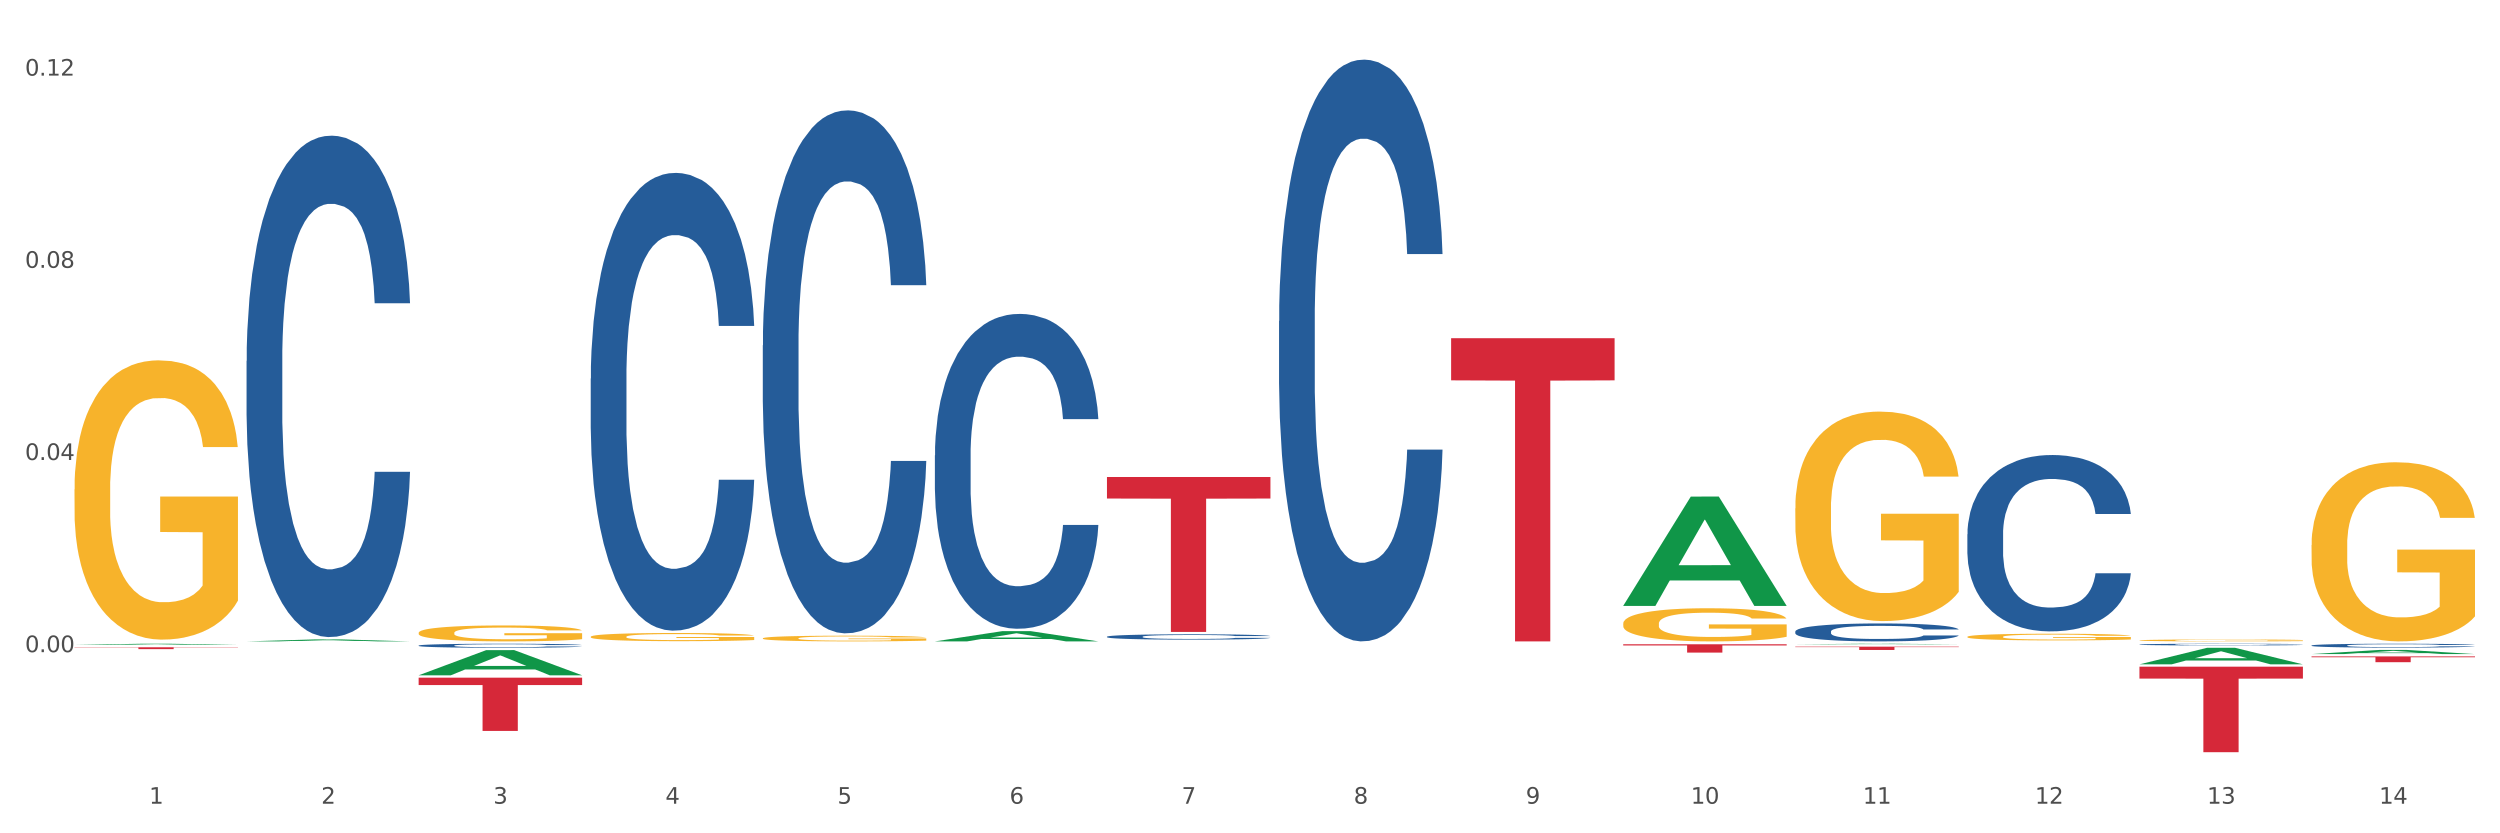 <?xml version="1.0" encoding="utf-8" standalone="no"?>
<!DOCTYPE svg PUBLIC "-//W3C//DTD SVG 1.1//EN"
  "http://www.w3.org/Graphics/SVG/1.1/DTD/svg11.dtd">
<svg xmlns:xlink="http://www.w3.org/1999/xlink" width="1080pt" height="360pt" viewBox="0 0 1080 360" xmlns="http://www.w3.org/2000/svg" version="1.1">
 <rect x="0" y="0" width="1080" height="360" fill="#333333" stroke="none"/>
 <defs>
  <style type="text/css">*{stroke-linejoin: round; stroke-linecap: butt}</style>
 </defs>
 <g id="figure_1">
  <g id="patch_1">
   <path d="M 0 360 
L 1080 360 
L 1080 0 
L 0 0 
z
" style="fill: #ffffff; stroke: #ffffff; stroke-linejoin: miter"/>
  </g>
  <g id="axes_1">
   <g id="matplotlib.axis_1">
    <g id="xtick_1">
     <g id="text_1">
      <!-- 1 -->
      <g style="fill: #4d4d4d" transform="translate(64.432 347.204) scale(0.096 -0.096)">
       <defs>
        <path id="DejaVuSans-31" d="M 794 531 
L 1825 531 
L 1825 4091 
L 703 3866 
L 703 4441 
L 1819 4666 
L 2450 4666 
L 2450 531 
L 3481 531 
L 3481 0 
L 794 0 
L 794 531 
z
" transform="scale(0.016)"/>
       </defs>
       <use xlink:href="#DejaVuSans-31"/>
      </g>
     </g>
    </g>
    <g id="xtick_2">
     <g id="text_2">
      <!-- 2 -->
      <g style="fill: #4d4d4d" transform="translate(138.771 347.204) scale(0.096 -0.096)">
       <defs>
        <path id="DejaVuSans-32" d="M 1228 531 
L 3431 531 
L 3431 0 
L 469 0 
L 469 531 
Q 828 903 1448 1529 
Q 2069 2156 2228 2338 
Q 2531 2678 2651 2914 
Q 2772 3150 2772 3378 
Q 2772 3750 2511 3984 
Q 2250 4219 1831 4219 
Q 1534 4219 1204 4116 
Q 875 4013 500 3803 
L 500 4441 
Q 881 4594 1212 4672 
Q 1544 4750 1819 4750 
Q 2544 4750 2975 4387 
Q 3406 4025 3406 3419 
Q 3406 3131 3298 2873 
Q 3191 2616 2906 2266 
Q 2828 2175 2409 1742 
Q 1991 1309 1228 531 
z
" transform="scale(0.016)"/>
       </defs>
       <use xlink:href="#DejaVuSans-32"/>
      </g>
     </g>
    </g>
    <g id="xtick_3">
     <g id="text_3">
      <!-- 3 -->
      <g style="fill: #4d4d4d" transform="translate(213.109 347.204) scale(0.096 -0.096)">
       <defs>
        <path id="DejaVuSans-33" d="M 2597 2516 
Q 3050 2419 3304 2112 
Q 3559 1806 3559 1356 
Q 3559 666 3084 287 
Q 2609 -91 1734 -91 
Q 1441 -91 1130 -33 
Q 819 25 488 141 
L 488 750 
Q 750 597 1062 519 
Q 1375 441 1716 441 
Q 2309 441 2620 675 
Q 2931 909 2931 1356 
Q 2931 1769 2642 2001 
Q 2353 2234 1838 2234 
L 1294 2234 
L 1294 2753 
L 1863 2753 
Q 2328 2753 2575 2939 
Q 2822 3125 2822 3475 
Q 2822 3834 2567 4026 
Q 2313 4219 1838 4219 
Q 1578 4219 1281 4162 
Q 984 4106 628 3988 
L 628 4550 
Q 988 4650 1302 4700 
Q 1616 4750 1894 4750 
Q 2613 4750 3031 4423 
Q 3450 4097 3450 3541 
Q 3450 3153 3228 2886 
Q 3006 2619 2597 2516 
z
" transform="scale(0.016)"/>
       </defs>
       <use xlink:href="#DejaVuSans-33"/>
      </g>
     </g>
    </g>
    <g id="xtick_4">
     <g id="text_4">
      <!-- 4 -->
      <g style="fill: #4d4d4d" transform="translate(287.448 347.204) scale(0.096 -0.096)">
       <defs>
        <path id="DejaVuSans-34" d="M 2419 4116 
L 825 1625 
L 2419 1625 
L 2419 4116 
z
M 2253 4666 
L 3047 4666 
L 3047 1625 
L 3713 1625 
L 3713 1100 
L 3047 1100 
L 3047 0 
L 2419 0 
L 2419 1100 
L 313 1100 
L 313 1709 
L 2253 4666 
z
" transform="scale(0.016)"/>
       </defs>
       <use xlink:href="#DejaVuSans-34"/>
      </g>
     </g>
    </g>
    <g id="xtick_5">
     <g id="text_5">
      <!-- 5 -->
      <g style="fill: #4d4d4d" transform="translate(361.787 347.204) scale(0.096 -0.096)">
       <defs>
        <path id="DejaVuSans-35" d="M 691 4666 
L 3169 4666 
L 3169 4134 
L 1269 4134 
L 1269 2991 
Q 1406 3038 1543 3061 
Q 1681 3084 1819 3084 
Q 2600 3084 3056 2656 
Q 3513 2228 3513 1497 
Q 3513 744 3044 326 
Q 2575 -91 1722 -91 
Q 1428 -91 1123 -41 
Q 819 9 494 109 
L 494 744 
Q 775 591 1075 516 
Q 1375 441 1709 441 
Q 2250 441 2565 725 
Q 2881 1009 2881 1497 
Q 2881 1984 2565 2268 
Q 2250 2553 1709 2553 
Q 1456 2553 1204 2497 
Q 953 2441 691 2322 
L 691 4666 
z
" transform="scale(0.016)"/>
       </defs>
       <use xlink:href="#DejaVuSans-35"/>
      </g>
     </g>
    </g>
    <g id="xtick_6">
     <g id="text_6">
      <!-- 6 -->
      <g style="fill: #4d4d4d" transform="translate(436.125 347.204) scale(0.096 -0.096)">
       <defs>
        <path id="DejaVuSans-36" d="M 2113 2584 
Q 1688 2584 1439 2293 
Q 1191 2003 1191 1497 
Q 1191 994 1439 701 
Q 1688 409 2113 409 
Q 2538 409 2786 701 
Q 3034 994 3034 1497 
Q 3034 2003 2786 2293 
Q 2538 2584 2113 2584 
z
M 3366 4563 
L 3366 3988 
Q 3128 4100 2886 4159 
Q 2644 4219 2406 4219 
Q 1781 4219 1451 3797 
Q 1122 3375 1075 2522 
Q 1259 2794 1537 2939 
Q 1816 3084 2150 3084 
Q 2853 3084 3261 2657 
Q 3669 2231 3669 1497 
Q 3669 778 3244 343 
Q 2819 -91 2113 -91 
Q 1303 -91 875 529 
Q 447 1150 447 2328 
Q 447 3434 972 4092 
Q 1497 4750 2381 4750 
Q 2619 4750 2861 4703 
Q 3103 4656 3366 4563 
z
" transform="scale(0.016)"/>
       </defs>
       <use xlink:href="#DejaVuSans-36"/>
      </g>
     </g>
    </g>
    <g id="xtick_7">
     <g id="text_7">
      <!-- 7 -->
      <g style="fill: #4d4d4d" transform="translate(510.464 347.204) scale(0.096 -0.096)">
       <defs>
        <path id="DejaVuSans-37" d="M 525 4666 
L 3525 4666 
L 3525 4397 
L 1831 0 
L 1172 0 
L 2766 4134 
L 525 4134 
L 525 4666 
z
" transform="scale(0.016)"/>
       </defs>
       <use xlink:href="#DejaVuSans-37"/>
      </g>
     </g>
    </g>
    <g id="xtick_8">
     <g id="text_8">
      <!-- 8 -->
      <g style="fill: #4d4d4d" transform="translate(584.803 347.204) scale(0.096 -0.096)">
       <defs>
        <path id="DejaVuSans-38" d="M 2034 2216 
Q 1584 2216 1326 1975 
Q 1069 1734 1069 1313 
Q 1069 891 1326 650 
Q 1584 409 2034 409 
Q 2484 409 2743 651 
Q 3003 894 3003 1313 
Q 3003 1734 2745 1975 
Q 2488 2216 2034 2216 
z
M 1403 2484 
Q 997 2584 770 2862 
Q 544 3141 544 3541 
Q 544 4100 942 4425 
Q 1341 4750 2034 4750 
Q 2731 4750 3128 4425 
Q 3525 4100 3525 3541 
Q 3525 3141 3298 2862 
Q 3072 2584 2669 2484 
Q 3125 2378 3379 2068 
Q 3634 1759 3634 1313 
Q 3634 634 3220 271 
Q 2806 -91 2034 -91 
Q 1263 -91 848 271 
Q 434 634 434 1313 
Q 434 1759 690 2068 
Q 947 2378 1403 2484 
z
M 1172 3481 
Q 1172 3119 1398 2916 
Q 1625 2713 2034 2713 
Q 2441 2713 2670 2916 
Q 2900 3119 2900 3481 
Q 2900 3844 2670 4047 
Q 2441 4250 2034 4250 
Q 1625 4250 1398 4047 
Q 1172 3844 1172 3481 
z
" transform="scale(0.016)"/>
       </defs>
       <use xlink:href="#DejaVuSans-38"/>
      </g>
     </g>
    </g>
    <g id="xtick_9">
     <g id="text_9">
      <!-- 9 -->
      <g style="fill: #4d4d4d" transform="translate(659.142 347.204) scale(0.096 -0.096)">
       <defs>
        <path id="DejaVuSans-39" d="M 703 97 
L 703 672 
Q 941 559 1184 500 
Q 1428 441 1663 441 
Q 2288 441 2617 861 
Q 2947 1281 2994 2138 
Q 2813 1869 2534 1725 
Q 2256 1581 1919 1581 
Q 1219 1581 811 2004 
Q 403 2428 403 3163 
Q 403 3881 828 4315 
Q 1253 4750 1959 4750 
Q 2769 4750 3195 4129 
Q 3622 3509 3622 2328 
Q 3622 1225 3098 567 
Q 2575 -91 1691 -91 
Q 1453 -91 1209 -44 
Q 966 3 703 97 
z
M 1959 2075 
Q 2384 2075 2632 2365 
Q 2881 2656 2881 3163 
Q 2881 3666 2632 3958 
Q 2384 4250 1959 4250 
Q 1534 4250 1286 3958 
Q 1038 3666 1038 3163 
Q 1038 2656 1286 2365 
Q 1534 2075 1959 2075 
z
" transform="scale(0.016)"/>
       </defs>
       <use xlink:href="#DejaVuSans-39"/>
      </g>
     </g>
    </g>
    <g id="xtick_10">
     <g id="text_10">
      <!-- 10 -->
      <g style="fill: #4d4d4d" transform="translate(730.426 347.204) scale(0.096 -0.096)">
       <defs>
        <path id="DejaVuSans-30" d="M 2034 4250 
Q 1547 4250 1301 3770 
Q 1056 3291 1056 2328 
Q 1056 1369 1301 889 
Q 1547 409 2034 409 
Q 2525 409 2770 889 
Q 3016 1369 3016 2328 
Q 3016 3291 2770 3770 
Q 2525 4250 2034 4250 
z
M 2034 4750 
Q 2819 4750 3233 4129 
Q 3647 3509 3647 2328 
Q 3647 1150 3233 529 
Q 2819 -91 2034 -91 
Q 1250 -91 836 529 
Q 422 1150 422 2328 
Q 422 3509 836 4129 
Q 1250 4750 2034 4750 
z
" transform="scale(0.016)"/>
       </defs>
       <use xlink:href="#DejaVuSans-31"/>
       <use xlink:href="#DejaVuSans-30" transform="translate(63.623 0)"/>
      </g>
     </g>
    </g>
    <g id="xtick_11">
     <g id="text_11">
      <!-- 11 -->
      <g style="fill: #4d4d4d" transform="translate(804.765 347.204) scale(0.096 -0.096)">
       <use xlink:href="#DejaVuSans-31"/>
       <use xlink:href="#DejaVuSans-31" transform="translate(63.623 0)"/>
      </g>
     </g>
    </g>
    <g id="xtick_12">
     <g id="text_12">
      <!-- 12 -->
      <g style="fill: #4d4d4d" transform="translate(879.104 347.204) scale(0.096 -0.096)">
       <use xlink:href="#DejaVuSans-31"/>
       <use xlink:href="#DejaVuSans-32" transform="translate(63.623 0)"/>
      </g>
     </g>
    </g>
    <g id="xtick_13">
     <g id="text_13">
      <!-- 13 -->
      <g style="fill: #4d4d4d" transform="translate(953.442 347.204) scale(0.096 -0.096)">
       <use xlink:href="#DejaVuSans-31"/>
       <use xlink:href="#DejaVuSans-33" transform="translate(63.623 0)"/>
      </g>
     </g>
    </g>
    <g id="xtick_14">
     <g id="text_14">
      <!-- 14 -->
      <g style="fill: #4d4d4d" transform="translate(1027.781 347.204) scale(0.096 -0.096)">
       <use xlink:href="#DejaVuSans-31"/>
       <use xlink:href="#DejaVuSans-34" transform="translate(63.623 0)"/>
      </g>
     </g>
    </g>
    <g id="xtick_15"/>
    <g id="xtick_16"/>
    <g id="xtick_17"/>
    <g id="xtick_18"/>
    <g id="xtick_19"/>
    <g id="xtick_20"/>
    <g id="xtick_21"/>
    <g id="xtick_22"/>
    <g id="xtick_23"/>
    <g id="xtick_24"/>
    <g id="xtick_25"/>
    <g id="xtick_26"/>
    <g id="xtick_27"/>
   </g>
   <g id="matplotlib.axis_2">
    <g id="ytick_1">
     <g id="text_15">
      <!-- 0.00 -->
      <g style="fill: #4d4d4d" transform="translate(10.8 281.739) scale(0.096 -0.096)">
       <defs>
        <path id="DejaVuSans-2e" d="M 684 794 
L 1344 794 
L 1344 0 
L 684 0 
L 684 794 
z
" transform="scale(0.016)"/>
       </defs>
       <use xlink:href="#DejaVuSans-30"/>
       <use xlink:href="#DejaVuSans-2e" transform="translate(63.623 0)"/>
       <use xlink:href="#DejaVuSans-30" transform="translate(95.41 0)"/>
       <use xlink:href="#DejaVuSans-30" transform="translate(159.033 0)"/>
      </g>
     </g>
    </g>
    <g id="ytick_2">
     <g id="text_16">
      <!-- 0.04 -->
      <g style="fill: #4d4d4d" transform="translate(10.8 198.716) scale(0.096 -0.096)">
       <use xlink:href="#DejaVuSans-30"/>
       <use xlink:href="#DejaVuSans-2e" transform="translate(63.623 0)"/>
       <use xlink:href="#DejaVuSans-30" transform="translate(95.41 0)"/>
       <use xlink:href="#DejaVuSans-34" transform="translate(159.033 0)"/>
      </g>
     </g>
    </g>
    <g id="ytick_3">
     <g id="text_17">
      <!-- 0.08 -->
      <g style="fill: #4d4d4d" transform="translate(10.8 115.694) scale(0.096 -0.096)">
       <use xlink:href="#DejaVuSans-30"/>
       <use xlink:href="#DejaVuSans-2e" transform="translate(63.623 0)"/>
       <use xlink:href="#DejaVuSans-30" transform="translate(95.41 0)"/>
       <use xlink:href="#DejaVuSans-38" transform="translate(159.033 0)"/>
      </g>
     </g>
    </g>
    <g id="ytick_4">
     <g id="text_18">
      <!-- 0.12 -->
      <g style="fill: #4d4d4d" transform="translate(10.8 32.672) scale(0.096 -0.096)">
       <use xlink:href="#DejaVuSans-30"/>
       <use xlink:href="#DejaVuSans-2e" transform="translate(63.623 0)"/>
       <use xlink:href="#DejaVuSans-31" transform="translate(95.41 0)"/>
       <use xlink:href="#DejaVuSans-32" transform="translate(159.033 0)"/>
      </g>
     </g>
    </g>
    <g id="ytick_5"/>
    <g id="ytick_6"/>
    <g id="ytick_7"/>
    <g id="ytick_8"/>
   </g>
   <g id="PolyCollection_1">
    <path d="M 32.175 278.612 
L 32.248 278.611 
L 61.37 278.092 
L 73.456 278.091 
L 102.797 278.613 
L 88.818 278.613 
L 82.484 278.491 
L 52.415 278.491 
L 52.197 278.493 
L 46.081 278.613 
L 32.175 278.613 
L 32.175 278.612 
L 56.201 278.419 
L 78.698 278.418 
L 67.559 278.202 
L 67.413 278.201 
L 67.267 278.203 
L 56.128 278.418 
L 56.201 278.419 
L 32.175 278.612 
z
" clip-path="url(#p0857bfca3f)" style="fill: #109648"/>
    <path d="M 775.562 279.355 
L 846.184 279.355 
L 846.184 279.554 
L 818.404 279.555 
L 818.404 280.786 
L 803.175 280.786 
L 803.175 279.555 
L 775.562 279.554 
L 775.562 279.356 
L 775.562 279.355 
z
" clip-path="url(#p0857bfca3f)" style="fill: #d62839"/>
    <path d="M 701.223 278.332 
L 771.845 278.332 
L 771.845 278.832 
L 744.065 278.835 
L 744.065 281.93 
L 728.836 281.93 
L 728.836 278.835 
L 701.223 278.832 
L 701.223 278.335 
L 701.223 278.332 
z
" clip-path="url(#p0857bfca3f)" style="fill: #d62839"/>
    <path d="M 626.885 146.109 
L 697.506 146.109 
L 697.506 164.31 
L 669.726 164.433 
L 669.726 277.082 
L 654.497 277.082 
L 654.497 164.433 
L 626.885 164.31 
L 626.885 146.232 
L 626.885 146.109 
z
" clip-path="url(#p0857bfca3f)" style="fill: #d62839"/>
    <path d="M 478.207 206.065 
L 548.829 206.065 
L 548.829 215.368 
L 521.049 215.43 
L 521.049 273.004 
L 505.82 273.004 
L 505.82 215.43 
L 478.207 215.368 
L 478.207 206.128 
L 478.207 206.065 
z
" clip-path="url(#p0857bfca3f)" style="fill: #d62839"/>
    <path d="M 180.852 292.74 
L 251.474 292.74 
L 251.474 295.938 
L 223.694 295.96 
L 223.694 315.751 
L 208.465 315.751 
L 208.465 295.96 
L 180.852 295.938 
L 180.852 292.762 
L 180.852 292.74 
z
" clip-path="url(#p0857bfca3f)" style="fill: #d62839"/>
    <path d="M 32.175 279.622 
L 102.797 279.622 
L 102.797 279.732 
L 75.017 279.733 
L 75.017 280.416 
L 59.788 280.416 
L 59.788 279.733 
L 32.175 279.732 
L 32.175 279.623 
L 32.175 279.622 
z
" clip-path="url(#p0857bfca3f)" style="fill: #d62839"/>
    <path d="M 106.514 155.936 
L 106.597 155.739 
L 106.597 150.2 
L 106.848 142.683 
L 107.766 128.836 
L 108.935 118.351 
L 110.938 106.087 
L 112.023 100.943 
L 113.442 95.207 
L 116.364 85.909 
L 119.703 77.997 
L 122.04 73.645 
L 123.794 70.875 
L 127.717 65.93 
L 129.971 63.754 
L 132.308 61.974 
L 134.312 60.787 
L 137.651 59.402 
L 140.322 58.809 
L 143.411 58.611 
L 145.998 58.809 
L 149.421 59.6 
L 154.43 61.974 
L 156.35 63.358 
L 158.937 65.732 
L 161.609 68.897 
L 163.779 72.062 
L 166.283 76.612 
L 168.871 82.547 
L 171.376 90.064 
L 173.129 96.987 
L 174.548 104.306 
L 175.8 113.208 
L 176.718 122.901 
L 177.135 131.012 
L 161.859 131.012 
L 161.442 123.692 
L 160.607 115.78 
L 159.772 110.439 
L 158.854 106.087 
L 157.435 101.141 
L 156.183 97.976 
L 154.096 94.218 
L 152.176 91.844 
L 150.59 90.459 
L 148.67 89.272 
L 144.579 88.085 
L 141.658 88.085 
L 139.821 88.481 
L 137.567 89.47 
L 135.647 90.855 
L 133.393 93.229 
L 131.64 95.8 
L 129.887 99.163 
L 128.886 101.537 
L 127.383 105.889 
L 126.381 109.45 
L 125.046 115.582 
L 124.294 119.934 
L 122.959 131.209 
L 122.374 139.518 
L 122.124 145.254 
L 121.957 151.584 
L 121.957 182.444 
L 122.458 196.291 
L 122.875 202.225 
L 123.543 208.951 
L 124.795 217.655 
L 126.632 226.161 
L 128.552 232.294 
L 130.138 236.052 
L 131.64 238.821 
L 133.143 240.997 
L 134.979 242.976 
L 136.482 244.163 
L 138.736 245.349 
L 141.407 245.943 
L 143.494 245.943 
L 147.751 244.954 
L 149.671 243.965 
L 151.508 242.58 
L 153.511 240.404 
L 155.097 238.03 
L 156.016 236.25 
L 157.518 232.491 
L 158.687 228.535 
L 159.689 223.985 
L 160.357 220.029 
L 161.108 214.094 
L 161.692 207.369 
L 161.859 203.808 
L 177.135 203.808 
L 176.802 210.929 
L 176.217 217.853 
L 175.049 227.15 
L 174.13 232.491 
L 172.711 239.019 
L 171.209 244.558 
L 169.122 250.69 
L 167.202 255.24 
L 165.198 259.197 
L 163.028 262.757 
L 159.104 267.703 
L 157.685 269.087 
L 154.68 271.461 
L 152.343 272.846 
L 148.92 274.231 
L 145.414 275.022 
L 141.741 275.22 
L 138.486 274.824 
L 134.896 273.637 
L 132.642 272.45 
L 130.138 270.67 
L 127.216 267.9 
L 124.461 264.538 
L 121.874 260.581 
L 119.453 256.031 
L 117.199 250.888 
L 114.277 242.382 
L 112.107 234.074 
L 110.521 226.359 
L 109.435 219.831 
L 108.35 211.523 
L 107.766 205.786 
L 106.848 191.939 
L 106.514 179.081 
L 106.514 155.936 
z
" clip-path="url(#p0857bfca3f)" style="fill: #255c99"/>
    <path d="M 180.852 278.874 
L 180.936 278.872 
L 180.936 278.828 
L 181.186 278.767 
L 182.105 278.656 
L 183.273 278.572 
L 185.277 278.473 
L 186.362 278.432 
L 187.781 278.386 
L 190.703 278.311 
L 194.042 278.247 
L 196.379 278.212 
L 198.132 278.19 
L 202.056 278.15 
L 204.31 278.133 
L 206.647 278.118 
L 208.65 278.109 
L 211.989 278.098 
L 214.661 278.093 
L 217.749 278.091 
L 220.337 278.093 
L 223.76 278.099 
L 228.768 278.118 
L 230.688 278.13 
L 233.276 278.149 
L 235.947 278.174 
L 238.118 278.199 
L 240.622 278.236 
L 243.21 278.284 
L 245.714 278.344 
L 247.467 278.4 
L 248.886 278.459 
L 250.139 278.53 
L 251.057 278.608 
L 251.474 278.673 
L 236.198 278.673 
L 235.78 278.615 
L 234.946 278.551 
L 234.111 278.508 
L 233.193 278.473 
L 231.774 278.433 
L 230.521 278.408 
L 228.434 278.378 
L 226.514 278.358 
L 224.928 278.347 
L 223.008 278.338 
L 218.918 278.328 
L 215.996 278.328 
L 214.16 278.331 
L 211.906 278.339 
L 209.986 278.351 
L 207.732 278.37 
L 205.979 278.39 
L 204.226 278.417 
L 203.224 278.436 
L 201.722 278.471 
L 200.72 278.5 
L 199.384 278.549 
L 198.633 278.584 
L 197.297 278.675 
L 196.713 278.742 
L 196.463 278.788 
L 196.296 278.839 
L 196.296 279.087 
L 196.797 279.198 
L 197.214 279.246 
L 197.882 279.3 
L 199.134 279.37 
L 200.97 279.438 
L 202.89 279.487 
L 204.476 279.518 
L 205.979 279.54 
L 207.482 279.557 
L 209.318 279.573 
L 210.821 279.583 
L 213.075 279.592 
L 215.746 279.597 
L 217.833 279.597 
L 222.09 279.589 
L 224.01 279.581 
L 225.847 279.57 
L 227.85 279.553 
L 229.436 279.534 
L 230.354 279.519 
L 231.857 279.489 
L 233.026 279.457 
L 234.027 279.421 
L 234.695 279.389 
L 235.447 279.341 
L 236.031 279.287 
L 236.198 279.259 
L 251.474 279.259 
L 251.14 279.316 
L 250.556 279.371 
L 249.387 279.446 
L 248.469 279.489 
L 247.05 279.542 
L 245.547 279.586 
L 243.46 279.635 
L 241.54 279.672 
L 239.537 279.704 
L 237.367 279.732 
L 233.443 279.772 
L 232.024 279.783 
L 229.019 279.802 
L 226.681 279.813 
L 223.259 279.825 
L 219.753 279.831 
L 216.08 279.833 
L 212.824 279.829 
L 209.235 279.82 
L 206.981 279.81 
L 204.476 279.796 
L 201.555 279.774 
L 198.8 279.747 
L 196.212 279.715 
L 193.791 279.678 
L 191.538 279.637 
L 188.616 279.569 
L 186.445 279.502 
L 184.859 279.44 
L 183.774 279.387 
L 182.689 279.321 
L 182.105 279.274 
L 181.186 279.163 
L 180.852 279.06 
L 180.852 278.874 
z
" clip-path="url(#p0857bfca3f)" style="fill: #255c99"/>
    <path d="M 255.191 163.544 
L 255.275 163.364 
L 255.275 158.307 
L 255.525 151.444 
L 256.443 138.802 
L 257.612 129.231 
L 259.615 118.034 
L 260.701 113.338 
L 262.12 108.101 
L 265.041 99.613 
L 268.381 92.389 
L 270.718 88.416 
L 272.471 85.887 
L 276.394 81.372 
L 278.648 79.386 
L 280.986 77.76 
L 282.989 76.677 
L 286.328 75.413 
L 288.999 74.871 
L 292.088 74.69 
L 294.676 74.871 
L 298.098 75.593 
L 303.107 77.76 
L 305.027 79.025 
L 307.615 81.192 
L 310.286 84.081 
L 312.457 86.971 
L 314.961 91.125 
L 317.549 96.543 
L 320.053 103.405 
L 321.806 109.726 
L 323.225 116.408 
L 324.477 124.535 
L 325.396 133.385 
L 325.813 140.789 
L 310.537 140.789 
L 310.119 134.107 
L 309.284 126.883 
L 308.45 122.007 
L 307.531 118.034 
L 306.112 113.519 
L 304.86 110.629 
L 302.773 107.198 
L 300.853 105.031 
L 299.267 103.766 
L 297.347 102.683 
L 293.257 101.599 
L 290.335 101.599 
L 288.499 101.961 
L 286.245 102.863 
L 284.325 104.128 
L 282.071 106.295 
L 280.318 108.643 
L 278.565 111.713 
L 277.563 113.88 
L 276.06 117.853 
L 275.059 121.104 
L 273.723 126.702 
L 272.972 130.676 
L 271.636 140.97 
L 271.052 148.555 
L 270.801 153.792 
L 270.634 159.571 
L 270.634 187.745 
L 271.135 200.386 
L 271.553 205.804 
L 272.22 211.945 
L 273.473 219.891 
L 275.309 227.657 
L 277.229 233.255 
L 278.815 236.687 
L 280.318 239.215 
L 281.82 241.201 
L 283.657 243.007 
L 285.159 244.091 
L 287.413 245.175 
L 290.085 245.716 
L 292.172 245.716 
L 296.429 244.813 
L 298.349 243.91 
L 300.185 242.646 
L 302.189 240.66 
L 303.775 238.493 
L 304.693 236.867 
L 306.196 233.436 
L 307.364 229.824 
L 308.366 225.67 
L 309.034 222.058 
L 309.785 216.64 
L 310.37 210.5 
L 310.537 207.249 
L 325.813 207.249 
L 325.479 213.751 
L 324.895 220.072 
L 323.726 228.56 
L 322.808 233.436 
L 321.389 239.395 
L 319.886 244.452 
L 317.799 250.051 
L 315.879 254.205 
L 313.876 257.816 
L 311.705 261.067 
L 307.782 265.582 
L 306.363 266.846 
L 303.358 269.014 
L 301.02 270.278 
L 297.598 271.542 
L 294.092 272.264 
L 290.419 272.445 
L 287.163 272.084 
L 283.573 271 
L 281.32 269.917 
L 278.815 268.291 
L 275.893 265.763 
L 273.139 262.693 
L 270.551 259.081 
L 268.13 254.927 
L 265.876 250.231 
L 262.955 242.466 
L 260.784 234.881 
L 259.198 227.837 
L 258.113 221.878 
L 257.028 214.292 
L 256.443 209.055 
L 255.525 196.413 
L 255.191 184.674 
L 255.191 163.544 
z
" clip-path="url(#p0857bfca3f)" style="fill: #255c99"/>
    <path d="M 329.53 149.194 
L 329.613 148.987 
L 329.613 143.21 
L 329.864 135.37 
L 330.782 120.927 
L 331.951 109.992 
L 333.954 97.2 
L 335.039 91.835 
L 336.458 85.852 
L 339.38 76.154 
L 342.719 67.901 
L 345.057 63.362 
L 346.81 60.474 
L 350.733 55.315 
L 352.987 53.046 
L 355.324 51.189 
L 357.328 49.951 
L 360.667 48.507 
L 363.338 47.888 
L 366.427 47.681 
L 369.015 47.888 
L 372.437 48.713 
L 377.446 51.189 
L 379.366 52.633 
L 381.954 55.109 
L 384.625 58.41 
L 386.795 61.712 
L 389.3 66.457 
L 391.887 72.647 
L 394.392 80.487 
L 396.145 87.709 
L 397.564 95.343 
L 398.816 104.627 
L 399.734 114.737 
L 400.152 123.197 
L 384.875 123.197 
L 384.458 115.563 
L 383.623 107.31 
L 382.788 101.739 
L 381.87 97.2 
L 380.451 92.041 
L 379.199 88.74 
L 377.112 84.82 
L 375.192 82.344 
L 373.606 80.9 
L 371.686 79.662 
L 367.595 78.424 
L 364.674 78.424 
L 362.837 78.837 
L 360.583 79.868 
L 358.663 81.312 
L 356.41 83.788 
L 354.656 86.471 
L 352.903 89.978 
L 351.902 92.454 
L 350.399 96.993 
L 349.397 100.707 
L 348.062 107.103 
L 347.31 111.642 
L 345.975 123.403 
L 345.391 132.069 
L 345.14 138.052 
L 344.973 144.655 
L 344.973 176.841 
L 345.474 191.284 
L 345.891 197.474 
L 346.559 204.489 
L 347.811 213.567 
L 349.648 222.439 
L 351.568 228.836 
L 353.154 232.756 
L 354.656 235.644 
L 356.159 237.914 
L 357.996 239.977 
L 359.498 241.215 
L 361.752 242.453 
L 364.423 243.072 
L 366.51 243.072 
L 370.768 242.04 
L 372.688 241.009 
L 374.524 239.565 
L 376.528 237.295 
L 378.114 234.819 
L 379.032 232.962 
L 380.534 229.042 
L 381.703 224.915 
L 382.705 220.17 
L 383.373 216.043 
L 384.124 209.854 
L 384.708 202.839 
L 384.875 199.125 
L 400.152 199.125 
L 399.818 206.552 
L 399.233 213.774 
L 398.065 223.471 
L 397.146 229.042 
L 395.727 235.851 
L 394.225 241.628 
L 392.138 248.024 
L 390.218 252.769 
L 388.214 256.896 
L 386.044 260.61 
L 382.121 265.768 
L 380.701 267.212 
L 377.696 269.688 
L 375.359 271.132 
L 371.936 272.577 
L 368.43 273.402 
L 364.757 273.608 
L 361.502 273.196 
L 357.912 271.958 
L 355.658 270.72 
L 353.154 268.863 
L 350.232 265.974 
L 347.477 262.467 
L 344.89 258.34 
L 342.469 253.595 
L 340.215 248.23 
L 337.293 239.358 
L 335.123 230.693 
L 333.537 222.646 
L 332.452 215.837 
L 331.366 207.171 
L 330.782 201.188 
L 329.864 186.745 
L 329.53 173.334 
L 329.53 149.194 
z
" clip-path="url(#p0857bfca3f)" style="fill: #255c99"/>
    <path d="M 403.869 196.723 
L 403.952 196.599 
L 403.952 193.121 
L 404.202 188.401 
L 405.121 179.705 
L 406.289 173.122 
L 408.293 165.42 
L 409.378 162.19 
L 410.797 158.588 
L 413.719 152.75 
L 417.058 147.781 
L 419.395 145.048 
L 421.148 143.309 
L 425.072 140.204 
L 427.326 138.837 
L 429.663 137.719 
L 431.666 136.974 
L 435.006 136.104 
L 437.677 135.732 
L 440.766 135.608 
L 443.353 135.732 
L 446.776 136.229 
L 451.785 137.719 
L 453.704 138.589 
L 456.292 140.079 
L 458.964 142.067 
L 461.134 144.054 
L 463.638 146.911 
L 466.226 150.638 
L 468.73 155.358 
L 470.483 159.706 
L 471.903 164.302 
L 473.155 169.892 
L 474.073 175.979 
L 474.49 181.072 
L 459.214 181.072 
L 458.797 176.476 
L 457.962 171.507 
L 457.127 168.153 
L 456.209 165.42 
L 454.79 162.315 
L 453.538 160.327 
L 451.451 157.967 
L 449.531 156.476 
L 447.945 155.607 
L 446.025 154.861 
L 441.934 154.116 
L 439.012 154.116 
L 437.176 154.365 
L 434.922 154.986 
L 433.002 155.855 
L 430.748 157.346 
L 428.995 158.961 
L 427.242 161.072 
L 426.24 162.563 
L 424.738 165.296 
L 423.736 167.532 
L 422.401 171.383 
L 421.649 174.115 
L 420.314 181.196 
L 419.729 186.413 
L 419.479 190.015 
L 419.312 193.99 
L 419.312 213.369 
L 419.813 222.064 
L 420.23 225.79 
L 420.898 230.014 
L 422.15 235.479 
L 423.987 240.821 
L 425.907 244.672 
L 427.493 247.032 
L 428.995 248.771 
L 430.498 250.137 
L 432.334 251.379 
L 433.837 252.125 
L 436.091 252.87 
L 438.762 253.243 
L 440.849 253.243 
L 445.106 252.622 
L 447.026 252.001 
L 448.863 251.131 
L 450.866 249.765 
L 452.452 248.274 
L 453.371 247.156 
L 454.873 244.796 
L 456.042 242.312 
L 457.044 239.454 
L 457.711 236.97 
L 458.463 233.244 
L 459.047 229.02 
L 459.214 226.784 
L 474.49 226.784 
L 474.156 231.256 
L 473.572 235.604 
L 472.403 241.442 
L 471.485 244.796 
L 470.066 248.895 
L 468.563 252.373 
L 466.477 256.224 
L 464.557 259.081 
L 462.553 261.565 
L 460.383 263.801 
L 456.459 266.907 
L 455.04 267.776 
L 452.035 269.267 
L 449.698 270.137 
L 446.275 271.006 
L 442.769 271.503 
L 439.096 271.627 
L 435.84 271.379 
L 432.251 270.633 
L 429.997 269.888 
L 427.493 268.77 
L 424.571 267.031 
L 421.816 264.919 
L 419.228 262.435 
L 416.808 259.578 
L 414.554 256.348 
L 411.632 251.007 
L 409.462 245.79 
L 407.875 240.945 
L 406.79 236.846 
L 405.705 231.629 
L 405.121 228.026 
L 404.202 219.331 
L 403.869 211.257 
L 403.869 196.723 
z
" clip-path="url(#p0857bfca3f)" style="fill: #255c99"/>
    <path d="M 478.207 275.051 
L 478.291 275.049 
L 478.291 274.99 
L 478.541 274.91 
L 479.459 274.762 
L 480.628 274.65 
L 482.632 274.52 
L 483.717 274.465 
L 485.136 274.404 
L 488.058 274.304 
L 491.397 274.22 
L 493.734 274.174 
L 495.487 274.144 
L 499.41 274.092 
L 501.664 274.068 
L 504.002 274.049 
L 506.005 274.037 
L 509.344 274.022 
L 512.016 274.016 
L 515.104 274.013 
L 517.692 274.016 
L 521.115 274.024 
L 526.123 274.049 
L 528.043 274.064 
L 530.631 274.089 
L 533.302 274.123 
L 535.473 274.157 
L 537.977 274.205 
L 540.565 274.269 
L 543.069 274.349 
L 544.822 274.423 
L 546.241 274.501 
L 547.493 274.595 
L 548.412 274.699 
L 548.829 274.785 
L 533.553 274.785 
L 533.135 274.707 
L 532.301 274.623 
L 531.466 274.566 
L 530.548 274.52 
L 529.128 274.467 
L 527.876 274.433 
L 525.789 274.393 
L 523.869 274.368 
L 522.283 274.353 
L 520.363 274.34 
L 516.273 274.328 
L 513.351 274.328 
L 511.515 274.332 
L 509.261 274.342 
L 507.341 274.357 
L 505.087 274.382 
L 503.334 274.41 
L 501.581 274.446 
L 500.579 274.471 
L 499.077 274.517 
L 498.075 274.555 
L 496.739 274.621 
L 495.988 274.667 
L 494.652 274.787 
L 494.068 274.876 
L 493.818 274.937 
L 493.651 275.005 
L 493.651 275.333 
L 494.151 275.481 
L 494.569 275.544 
L 495.237 275.616 
L 496.489 275.709 
L 498.325 275.799 
L 500.245 275.865 
L 501.831 275.905 
L 503.334 275.934 
L 504.837 275.958 
L 506.673 275.979 
L 508.176 275.991 
L 510.429 276.004 
L 513.101 276.01 
L 515.188 276.01 
L 519.445 276 
L 521.365 275.989 
L 523.202 275.974 
L 525.205 275.951 
L 526.791 275.926 
L 527.709 275.907 
L 529.212 275.867 
L 530.381 275.825 
L 531.382 275.776 
L 532.05 275.734 
L 532.801 275.671 
L 533.386 275.599 
L 533.553 275.561 
L 548.829 275.561 
L 548.495 275.637 
L 547.911 275.711 
L 546.742 275.81 
L 545.824 275.867 
L 544.405 275.937 
L 542.902 275.996 
L 540.815 276.061 
L 538.895 276.109 
L 536.892 276.152 
L 534.721 276.19 
L 530.798 276.242 
L 529.379 276.257 
L 526.374 276.282 
L 524.036 276.297 
L 520.614 276.312 
L 517.108 276.32 
L 513.435 276.322 
L 510.179 276.318 
L 506.59 276.306 
L 504.336 276.293 
L 501.831 276.274 
L 498.91 276.244 
L 496.155 276.209 
L 493.567 276.166 
L 491.146 276.118 
L 488.892 276.063 
L 485.971 275.972 
L 483.8 275.884 
L 482.214 275.802 
L 481.129 275.732 
L 480.044 275.643 
L 479.459 275.582 
L 478.541 275.435 
L 478.207 275.298 
L 478.207 275.051 
z
" clip-path="url(#p0857bfca3f)" style="fill: #255c99"/>
    <path d="M 552.546 138.682 
L 552.629 138.453 
L 552.629 132.026 
L 552.88 123.305 
L 553.798 107.238 
L 554.967 95.074 
L 556.97 80.844 
L 558.055 74.876 
L 559.475 68.22 
L 562.396 57.433 
L 565.735 48.252 
L 568.073 43.203 
L 569.826 39.99 
L 573.749 34.252 
L 576.003 31.727 
L 578.34 29.661 
L 580.344 28.284 
L 583.683 26.678 
L 586.354 25.989 
L 589.443 25.759 
L 592.031 25.989 
L 595.453 26.907 
L 600.462 29.661 
L 602.382 31.268 
L 604.97 34.022 
L 607.641 37.694 
L 609.811 41.367 
L 612.316 46.646 
L 614.903 53.531 
L 617.408 62.253 
L 619.161 70.286 
L 620.58 78.778 
L 621.832 89.107 
L 622.75 100.353 
L 623.168 109.763 
L 607.891 109.763 
L 607.474 101.271 
L 606.639 92.09 
L 605.804 85.893 
L 604.886 80.844 
L 603.467 75.106 
L 602.215 71.434 
L 600.128 67.073 
L 598.208 64.319 
L 596.622 62.712 
L 594.702 61.335 
L 590.612 59.958 
L 587.69 59.958 
L 585.853 60.417 
L 583.6 61.564 
L 581.68 63.171 
L 579.426 65.925 
L 577.673 68.909 
L 575.92 72.811 
L 574.918 75.565 
L 573.415 80.614 
L 572.414 84.746 
L 571.078 91.861 
L 570.327 96.91 
L 568.991 109.993 
L 568.407 119.632 
L 568.156 126.289 
L 567.989 133.633 
L 567.989 169.438 
L 568.49 185.504 
L 568.908 192.39 
L 569.575 200.193 
L 570.827 210.292 
L 572.664 220.161 
L 574.584 227.277 
L 576.17 231.637 
L 577.673 234.851 
L 579.175 237.375 
L 581.012 239.671 
L 582.514 241.048 
L 584.768 242.425 
L 587.439 243.113 
L 589.526 243.113 
L 593.784 241.966 
L 595.704 240.818 
L 597.54 239.212 
L 599.544 236.687 
L 601.13 233.933 
L 602.048 231.867 
L 603.551 227.506 
L 604.719 222.916 
L 605.721 217.637 
L 606.389 213.046 
L 607.14 206.161 
L 607.724 198.357 
L 607.891 194.226 
L 623.168 194.226 
L 622.834 202.489 
L 622.249 210.522 
L 621.081 221.309 
L 620.163 227.506 
L 618.743 235.08 
L 617.241 241.507 
L 615.154 248.622 
L 613.234 253.901 
L 611.23 258.491 
L 609.06 262.622 
L 605.137 268.36 
L 603.718 269.967 
L 600.712 272.721 
L 598.375 274.328 
L 594.952 275.934 
L 591.446 276.853 
L 587.773 277.082 
L 584.518 276.623 
L 580.928 275.246 
L 578.674 273.869 
L 576.17 271.803 
L 573.248 268.59 
L 570.494 264.688 
L 567.906 260.098 
L 565.485 254.819 
L 563.231 248.851 
L 560.309 238.982 
L 558.139 229.342 
L 556.553 220.391 
L 555.468 212.817 
L 554.382 203.177 
L 553.798 196.521 
L 552.88 180.455 
L 552.546 165.536 
L 552.546 138.682 
z
" clip-path="url(#p0857bfca3f)" style="fill: #255c99"/>
    <path d="M 775.562 272.81 
L 775.646 272.803 
L 775.646 272.604 
L 775.896 272.335 
L 776.814 271.839 
L 777.983 271.464 
L 779.986 271.025 
L 781.072 270.84 
L 782.491 270.635 
L 785.412 270.302 
L 788.752 270.019 
L 791.089 269.863 
L 792.842 269.764 
L 796.765 269.586 
L 799.019 269.508 
L 801.357 269.445 
L 803.36 269.402 
L 806.699 269.353 
L 809.37 269.331 
L 812.459 269.324 
L 815.047 269.331 
L 818.469 269.36 
L 823.478 269.445 
L 825.398 269.494 
L 827.986 269.579 
L 830.657 269.693 
L 832.828 269.806 
L 835.332 269.969 
L 837.92 270.182 
L 840.424 270.451 
L 842.177 270.699 
L 843.596 270.961 
L 844.848 271.28 
L 845.766 271.627 
L 846.184 271.917 
L 830.908 271.917 
L 830.49 271.655 
L 829.655 271.372 
L 828.821 271.18 
L 827.902 271.025 
L 826.483 270.847 
L 825.231 270.734 
L 823.144 270.6 
L 821.224 270.515 
L 819.638 270.465 
L 817.718 270.422 
L 813.628 270.38 
L 810.706 270.38 
L 808.87 270.394 
L 806.616 270.43 
L 804.696 270.479 
L 802.442 270.564 
L 800.689 270.656 
L 798.936 270.777 
L 797.934 270.862 
L 796.431 271.018 
L 795.43 271.145 
L 794.094 271.365 
L 793.343 271.521 
L 792.007 271.924 
L 791.423 272.222 
L 791.172 272.427 
L 791.005 272.654 
L 791.005 273.759 
L 791.506 274.255 
L 791.924 274.468 
L 792.591 274.709 
L 793.844 275.02 
L 795.68 275.325 
L 797.6 275.545 
L 799.186 275.679 
L 800.689 275.778 
L 802.191 275.856 
L 804.028 275.927 
L 805.53 275.97 
L 807.784 276.012 
L 810.456 276.033 
L 812.543 276.033 
L 816.8 275.998 
L 818.72 275.963 
L 820.556 275.913 
L 822.56 275.835 
L 824.146 275.75 
L 825.064 275.686 
L 826.567 275.552 
L 827.735 275.41 
L 828.737 275.247 
L 829.405 275.105 
L 830.156 274.893 
L 830.741 274.652 
L 830.908 274.524 
L 846.184 274.524 
L 845.85 274.779 
L 845.266 275.027 
L 844.097 275.36 
L 843.179 275.552 
L 841.76 275.786 
L 840.257 275.984 
L 838.17 276.204 
L 836.25 276.366 
L 834.247 276.508 
L 832.076 276.636 
L 828.153 276.813 
L 826.734 276.862 
L 823.728 276.947 
L 821.391 276.997 
L 817.969 277.047 
L 814.463 277.075 
L 810.79 277.082 
L 807.534 277.068 
L 803.944 277.025 
L 801.69 276.983 
L 799.186 276.919 
L 796.264 276.82 
L 793.51 276.699 
L 790.922 276.558 
L 788.501 276.395 
L 786.247 276.211 
L 783.325 275.906 
L 781.155 275.608 
L 779.569 275.332 
L 778.484 275.098 
L 777.399 274.801 
L 776.814 274.595 
L 775.896 274.099 
L 775.562 273.639 
L 775.562 272.81 
z
" clip-path="url(#p0857bfca3f)" style="fill: #255c99"/>
    <path d="M 849.901 230.801 
L 849.984 230.732 
L 849.984 228.783 
L 850.235 226.139 
L 851.153 221.268 
L 852.322 217.581 
L 854.325 213.266 
L 855.41 211.457 
L 856.829 209.439 
L 859.751 206.169 
L 863.09 203.386 
L 865.428 201.855 
L 867.181 200.881 
L 871.104 199.141 
L 873.358 198.376 
L 875.695 197.749 
L 877.699 197.332 
L 881.038 196.845 
L 883.709 196.636 
L 886.798 196.566 
L 889.386 196.636 
L 892.808 196.914 
L 897.817 197.749 
L 899.737 198.236 
L 902.325 199.071 
L 904.996 200.185 
L 907.166 201.298 
L 909.671 202.898 
L 912.258 204.986 
L 914.763 207.63 
L 916.516 210.066 
L 917.935 212.64 
L 919.187 215.771 
L 920.105 219.181 
L 920.523 222.034 
L 905.246 222.034 
L 904.829 219.459 
L 903.994 216.676 
L 903.159 214.797 
L 902.241 213.266 
L 900.822 211.527 
L 899.57 210.413 
L 897.483 209.091 
L 895.563 208.256 
L 893.977 207.769 
L 892.057 207.352 
L 887.966 206.934 
L 885.045 206.934 
L 883.208 207.073 
L 880.954 207.421 
L 879.034 207.908 
L 876.78 208.743 
L 875.027 209.648 
L 873.274 210.831 
L 872.273 211.666 
L 870.77 213.197 
L 869.768 214.449 
L 868.433 216.606 
L 867.681 218.137 
L 866.346 222.103 
L 865.761 225.026 
L 865.511 227.044 
L 865.344 229.271 
L 865.344 240.126 
L 865.845 244.996 
L 866.262 247.084 
L 866.93 249.45 
L 868.182 252.511 
L 870.019 255.503 
L 871.939 257.661 
L 873.525 258.983 
L 875.027 259.957 
L 876.53 260.722 
L 878.367 261.418 
L 879.869 261.836 
L 882.123 262.253 
L 884.794 262.462 
L 886.881 262.462 
L 891.139 262.114 
L 893.059 261.766 
L 894.895 261.279 
L 896.899 260.513 
L 898.485 259.678 
L 899.403 259.052 
L 900.905 257.73 
L 902.074 256.338 
L 903.076 254.738 
L 903.744 253.346 
L 904.495 251.259 
L 905.079 248.893 
L 905.246 247.641 
L 920.523 247.641 
L 920.189 250.146 
L 919.604 252.581 
L 918.436 255.851 
L 917.517 257.73 
L 916.098 260.026 
L 914.596 261.975 
L 912.509 264.132 
L 910.589 265.732 
L 908.585 267.124 
L 906.415 268.376 
L 902.491 270.116 
L 901.072 270.603 
L 898.067 271.438 
L 895.73 271.925 
L 892.307 272.412 
L 888.801 272.691 
L 885.128 272.76 
L 881.873 272.621 
L 878.283 272.203 
L 876.029 271.786 
L 873.525 271.16 
L 870.603 270.186 
L 867.848 269.003 
L 865.261 267.611 
L 862.84 266.011 
L 860.586 264.201 
L 857.664 261.209 
L 855.494 258.287 
L 853.908 255.573 
L 852.823 253.277 
L 851.737 250.354 
L 851.153 248.336 
L 850.235 243.466 
L 849.901 238.943 
L 849.901 230.801 
z
" clip-path="url(#p0857bfca3f)" style="fill: #255c99"/>
    <path d="M 32.175 211.419 
L 32.258 211.309 
L 32.258 207.342 
L 32.425 203.926 
L 33.259 195.662 
L 34.51 188.83 
L 35.427 185.194 
L 36.344 182.219 
L 37.428 179.244 
L 38.762 176.159 
L 41.18 171.641 
L 42.681 169.327 
L 44.515 166.903 
L 47.85 163.377 
L 50.268 161.393 
L 52.77 159.74 
L 56.855 157.757 
L 59.523 156.876 
L 62.358 156.214 
L 65.777 155.774 
L 68.361 155.664 
L 74.031 155.994 
L 78.867 156.986 
L 81.202 157.757 
L 84.203 159.079 
L 85.788 159.961 
L 88.372 161.724 
L 91.04 164.038 
L 92.875 166.021 
L 95.626 169.768 
L 97.711 173.514 
L 99.628 178.142 
L 100.629 181.337 
L 101.379 184.313 
L 102.046 187.728 
L 102.713 193.128 
L 87.705 193.128 
L 87.122 189.271 
L 86.204 185.635 
L 84.87 182.109 
L 83.703 179.905 
L 81.702 177.15 
L 79.868 175.387 
L 77.95 174.065 
L 75.615 172.963 
L 73.781 172.412 
L 71.196 171.971 
L 66.11 172.082 
L 62.692 172.963 
L 60.357 174.065 
L 58.856 175.057 
L 57.522 176.159 
L 56.021 177.701 
L 54.27 180.015 
L 53.02 182.109 
L 51.769 184.753 
L 50.768 187.398 
L 49.851 190.483 
L 49.101 193.789 
L 48.517 197.205 
L 48.017 201.392 
L 47.6 208.334 
L 47.6 223.43 
L 47.767 226.845 
L 48.184 231.363 
L 48.684 234.779 
L 49.518 238.856 
L 50.268 241.611 
L 51.686 245.577 
L 53.27 248.883 
L 54.52 250.977 
L 55.771 252.74 
L 57.939 255.164 
L 60.357 257.147 
L 62.441 258.359 
L 65.276 259.461 
L 67.194 259.902 
L 68.862 260.122 
L 72.947 260.122 
L 75.865 259.792 
L 79.117 259.02 
L 81.619 258.029 
L 83.703 256.817 
L 86.038 254.833 
L 87.538 252.96 
L 87.538 229.931 
L 69.195 229.82 
L 69.195 214.504 
L 102.797 214.504 
L 102.797 259.461 
L 101.379 261.775 
L 99.795 263.869 
L 98.128 265.742 
L 95.626 268.056 
L 92.625 270.26 
L 89.956 271.802 
L 87.122 273.125 
L 83.786 274.337 
L 79.451 275.439 
L 76.783 275.879 
L 73.447 276.21 
L 69.529 276.32 
L 66.11 276.1 
L 62.775 275.549 
L 59.273 274.557 
L 55.855 273.125 
L 53.27 271.692 
L 50.685 269.929 
L 47.934 267.615 
L 45.766 265.411 
L 44.098 263.428 
L 42.264 260.894 
L 40.263 257.588 
L 38.762 254.613 
L 37.428 251.528 
L 36.01 247.561 
L 35.01 244.145 
L 34.009 239.848 
L 33.426 236.652 
L 32.759 231.694 
L 32.258 224.752 
L 32.175 211.419 
z
" clip-path="url(#p0857bfca3f)" style="fill: #f7b32b"/>
    <path d="M 998.578 278.846 
L 998.662 278.844 
L 998.662 278.801 
L 998.912 278.743 
L 999.83 278.636 
L 1000.999 278.554 
L 1003.003 278.459 
L 1004.088 278.419 
L 1005.507 278.375 
L 1008.429 278.303 
L 1011.768 278.242 
L 1014.105 278.208 
L 1015.858 278.186 
L 1019.781 278.148 
L 1022.035 278.131 
L 1024.373 278.117 
L 1026.376 278.108 
L 1029.715 278.097 
L 1032.387 278.093 
L 1035.475 278.091 
L 1038.063 278.093 
L 1041.486 278.099 
L 1046.494 278.117 
L 1048.414 278.128 
L 1051.002 278.147 
L 1053.673 278.171 
L 1055.844 278.196 
L 1058.348 278.231 
L 1060.936 278.277 
L 1063.44 278.335 
L 1065.193 278.389 
L 1066.612 278.445 
L 1067.864 278.514 
L 1068.783 278.59 
L 1069.2 278.652 
L 1053.924 278.652 
L 1053.506 278.596 
L 1052.671 278.534 
L 1051.837 278.493 
L 1050.918 278.459 
L 1049.499 278.421 
L 1048.247 278.396 
L 1046.16 278.367 
L 1044.24 278.349 
L 1042.654 278.338 
L 1040.734 278.329 
L 1036.644 278.32 
L 1033.722 278.32 
L 1031.886 278.323 
L 1029.632 278.331 
L 1027.712 278.341 
L 1025.458 278.36 
L 1023.705 278.38 
L 1021.952 278.406 
L 1020.95 278.424 
L 1019.448 278.458 
L 1018.446 278.485 
L 1017.11 278.533 
L 1016.359 278.567 
L 1015.023 278.654 
L 1014.439 278.718 
L 1014.188 278.763 
L 1014.022 278.812 
L 1014.022 279.051 
L 1014.522 279.158 
L 1014.94 279.204 
L 1015.608 279.257 
L 1016.86 279.324 
L 1018.696 279.39 
L 1020.616 279.437 
L 1022.202 279.467 
L 1023.705 279.488 
L 1025.207 279.505 
L 1027.044 279.52 
L 1028.547 279.529 
L 1030.8 279.539 
L 1033.472 279.543 
L 1035.559 279.543 
L 1039.816 279.536 
L 1041.736 279.528 
L 1043.572 279.517 
L 1045.576 279.5 
L 1047.162 279.482 
L 1048.08 279.468 
L 1049.583 279.439 
L 1050.752 279.408 
L 1051.753 279.373 
L 1052.421 279.342 
L 1053.172 279.296 
L 1053.757 279.244 
L 1053.924 279.217 
L 1069.2 279.217 
L 1068.866 279.272 
L 1068.282 279.326 
L 1067.113 279.398 
L 1066.195 279.439 
L 1064.776 279.49 
L 1063.273 279.532 
L 1061.186 279.58 
L 1059.266 279.615 
L 1057.263 279.646 
L 1055.092 279.674 
L 1051.169 279.712 
L 1049.75 279.723 
L 1046.745 279.741 
L 1044.407 279.752 
L 1040.985 279.762 
L 1037.479 279.769 
L 1033.806 279.77 
L 1030.55 279.767 
L 1026.96 279.758 
L 1024.707 279.749 
L 1022.202 279.735 
L 1019.281 279.713 
L 1016.526 279.687 
L 1013.938 279.657 
L 1011.517 279.621 
L 1009.263 279.582 
L 1006.342 279.516 
L 1004.171 279.451 
L 1002.585 279.391 
L 1001.5 279.341 
L 1000.415 279.276 
L 999.83 279.232 
L 998.912 279.125 
L 998.578 279.025 
L 998.578 278.846 
z
" clip-path="url(#p0857bfca3f)" style="fill: #255c99"/>
    <path d="M 998.578 235.452 
L 998.662 235.381 
L 998.662 232.837 
L 998.828 230.646 
L 999.662 225.345 
L 1000.913 220.962 
L 1001.83 218.63 
L 1002.747 216.722 
L 1003.831 214.813 
L 1005.165 212.834 
L 1007.583 209.936 
L 1009.084 208.452 
L 1010.918 206.897 
L 1014.253 204.635 
L 1016.671 203.363 
L 1019.173 202.303 
L 1023.258 201.031 
L 1025.926 200.465 
L 1028.761 200.041 
L 1032.18 199.759 
L 1034.765 199.688 
L 1040.434 199.9 
L 1045.27 200.536 
L 1047.605 201.031 
L 1050.607 201.879 
L 1052.191 202.444 
L 1054.775 203.575 
L 1057.444 205.06 
L 1059.278 206.332 
L 1062.029 208.735 
L 1064.114 211.138 
L 1066.032 214.107 
L 1067.032 216.156 
L 1067.783 218.065 
L 1068.45 220.256 
L 1069.117 223.719 
L 1054.108 223.719 
L 1053.525 221.245 
L 1052.608 218.913 
L 1051.274 216.651 
L 1050.106 215.237 
L 1048.105 213.47 
L 1046.271 212.34 
L 1044.353 211.491 
L 1042.019 210.785 
L 1040.184 210.431 
L 1037.599 210.148 
L 1032.513 210.219 
L 1029.095 210.785 
L 1026.76 211.491 
L 1025.259 212.127 
L 1023.925 212.834 
L 1022.425 213.824 
L 1020.674 215.308 
L 1019.423 216.651 
L 1018.172 218.347 
L 1017.172 220.044 
L 1016.255 222.023 
L 1015.504 224.143 
L 1014.92 226.334 
L 1014.42 229.02 
L 1014.003 233.473 
L 1014.003 243.156 
L 1014.17 245.347 
L 1014.587 248.245 
L 1015.087 250.436 
L 1015.921 253.051 
L 1016.671 254.818 
L 1018.089 257.362 
L 1019.673 259.483 
L 1020.924 260.826 
L 1022.174 261.957 
L 1024.342 263.512 
L 1026.76 264.784 
L 1028.845 265.561 
L 1031.68 266.268 
L 1033.597 266.551 
L 1035.265 266.692 
L 1039.35 266.692 
L 1042.269 266.48 
L 1045.52 265.985 
L 1048.022 265.349 
L 1050.106 264.572 
L 1052.441 263.3 
L 1053.942 262.098 
L 1053.942 247.326 
L 1035.598 247.255 
L 1035.598 237.431 
L 1069.2 237.431 
L 1069.2 266.268 
L 1067.783 267.752 
L 1066.198 269.095 
L 1064.531 270.297 
L 1062.029 271.781 
L 1059.028 273.195 
L 1056.36 274.184 
L 1053.525 275.032 
L 1050.19 275.81 
L 1045.854 276.517 
L 1043.186 276.799 
L 1039.851 277.011 
L 1035.932 277.082 
L 1032.513 276.941 
L 1029.178 276.587 
L 1025.676 275.951 
L 1022.258 275.032 
L 1019.673 274.113 
L 1017.088 272.983 
L 1014.337 271.498 
L 1012.169 270.085 
L 1010.501 268.813 
L 1008.667 267.187 
L 1006.666 265.066 
L 1005.165 263.158 
L 1003.831 261.179 
L 1002.414 258.635 
L 1001.413 256.444 
L 1000.413 253.687 
L 999.829 251.637 
L 999.162 248.457 
L 998.662 244.004 
L 998.578 235.452 
z
" clip-path="url(#p0857bfca3f)" style="fill: #f7b32b"/>
    <path d="M 924.24 276.639 
L 924.323 276.638 
L 924.323 276.611 
L 924.49 276.588 
L 925.323 276.531 
L 926.574 276.485 
L 927.491 276.46 
L 928.408 276.44 
L 929.492 276.419 
L 930.826 276.398 
L 933.244 276.367 
L 934.745 276.352 
L 936.58 276.335 
L 939.915 276.311 
L 942.333 276.297 
L 944.834 276.286 
L 948.92 276.273 
L 951.588 276.267 
L 954.423 276.262 
L 957.841 276.259 
L 960.426 276.258 
L 966.096 276.261 
L 970.932 276.267 
L 973.266 276.273 
L 976.268 276.282 
L 977.852 276.288 
L 980.437 276.3 
L 983.105 276.316 
L 984.939 276.329 
L 987.691 276.355 
L 989.775 276.38 
L 991.693 276.412 
L 992.693 276.434 
L 993.444 276.454 
L 994.111 276.477 
L 994.778 276.514 
L 979.77 276.514 
L 979.186 276.488 
L 978.269 276.463 
L 976.935 276.439 
L 975.768 276.424 
L 973.766 276.405 
L 971.932 276.393 
L 970.014 276.384 
L 967.68 276.376 
L 965.845 276.373 
L 963.261 276.37 
L 958.175 276.37 
L 954.756 276.376 
L 952.422 276.384 
L 950.921 276.391 
L 949.587 276.398 
L 948.086 276.409 
L 946.335 276.425 
L 945.084 276.439 
L 943.834 276.457 
L 942.833 276.475 
L 941.916 276.496 
L 941.165 276.519 
L 940.582 276.542 
L 940.081 276.571 
L 939.665 276.618 
L 939.665 276.721 
L 939.831 276.744 
L 940.248 276.775 
L 940.749 276.798 
L 941.582 276.826 
L 942.333 276.845 
L 943.75 276.872 
L 945.334 276.895 
L 946.585 276.909 
L 947.836 276.921 
L 950.004 276.938 
L 952.422 276.951 
L 954.506 276.959 
L 957.341 276.967 
L 959.259 276.97 
L 960.926 276.971 
L 965.012 276.971 
L 967.93 276.969 
L 971.182 276.964 
L 973.683 276.957 
L 975.768 276.949 
L 978.102 276.935 
L 979.603 276.923 
L 979.603 276.765 
L 961.26 276.765 
L 961.26 276.66 
L 994.861 276.66 
L 994.861 276.967 
L 993.444 276.983 
L 991.86 276.997 
L 990.192 277.01 
L 987.691 277.026 
L 984.689 277.041 
L 982.021 277.051 
L 979.186 277.06 
L 975.851 277.068 
L 971.515 277.076 
L 968.847 277.079 
L 965.512 277.081 
L 961.593 277.082 
L 958.175 277.081 
L 954.84 277.077 
L 951.338 277.07 
L 947.919 277.06 
L 945.334 277.05 
L 942.75 277.038 
L 939.998 277.023 
L 937.83 277.008 
L 936.163 276.994 
L 934.328 276.977 
L 932.327 276.954 
L 930.826 276.934 
L 929.492 276.913 
L 928.075 276.886 
L 927.074 276.862 
L 926.074 276.833 
L 925.49 276.811 
L 924.823 276.777 
L 924.323 276.73 
L 924.24 276.639 
z
" clip-path="url(#p0857bfca3f)" style="fill: #f7b32b"/>
    <path d="M 849.901 275.105 
L 849.984 275.103 
L 849.984 275.008 
L 850.151 274.926 
L 850.985 274.728 
L 852.235 274.564 
L 853.153 274.477 
L 854.07 274.406 
L 855.154 274.334 
L 856.488 274.26 
L 858.906 274.152 
L 860.407 274.097 
L 862.241 274.039 
L 865.576 273.954 
L 867.994 273.907 
L 870.495 273.867 
L 874.581 273.82 
L 877.249 273.799 
L 880.084 273.783 
L 883.502 273.772 
L 886.087 273.769 
L 891.757 273.777 
L 896.593 273.801 
L 898.927 273.82 
L 901.929 273.851 
L 903.513 273.872 
L 906.098 273.915 
L 908.766 273.97 
L 910.601 274.018 
L 913.352 274.107 
L 915.436 274.197 
L 917.354 274.308 
L 918.355 274.385 
L 919.105 274.456 
L 919.772 274.538 
L 920.439 274.667 
L 905.431 274.667 
L 904.847 274.575 
L 903.93 274.487 
L 902.596 274.403 
L 901.429 274.35 
L 899.428 274.284 
L 897.593 274.242 
L 895.676 274.21 
L 893.341 274.184 
L 891.507 274.171 
L 888.922 274.16 
L 883.836 274.163 
L 880.417 274.184 
L 878.083 274.21 
L 876.582 274.234 
L 875.248 274.26 
L 873.747 274.297 
L 871.996 274.353 
L 870.745 274.403 
L 869.495 274.466 
L 868.494 274.53 
L 867.577 274.604 
L 866.827 274.683 
L 866.243 274.765 
L 865.743 274.865 
L 865.326 275.031 
L 865.326 275.393 
L 865.493 275.475 
L 865.91 275.583 
L 866.41 275.665 
L 867.244 275.762 
L 867.994 275.828 
L 869.411 275.923 
L 870.996 276.003 
L 872.246 276.053 
L 873.497 276.095 
L 875.665 276.153 
L 878.083 276.201 
L 880.167 276.23 
L 883.002 276.256 
L 884.92 276.267 
L 886.587 276.272 
L 890.673 276.272 
L 893.591 276.264 
L 896.843 276.246 
L 899.344 276.222 
L 901.429 276.193 
L 903.763 276.145 
L 905.264 276.1 
L 905.264 275.549 
L 886.921 275.546 
L 886.921 275.179 
L 920.523 275.179 
L 920.523 276.256 
L 919.105 276.312 
L 917.521 276.362 
L 915.853 276.407 
L 913.352 276.462 
L 910.35 276.515 
L 907.682 276.552 
L 904.847 276.583 
L 901.512 276.612 
L 897.177 276.639 
L 894.508 276.649 
L 891.173 276.657 
L 887.254 276.66 
L 883.836 276.655 
L 880.501 276.642 
L 876.999 276.618 
L 873.58 276.583 
L 870.996 276.549 
L 868.411 276.507 
L 865.659 276.451 
L 863.492 276.399 
L 861.824 276.351 
L 859.99 276.29 
L 857.989 276.211 
L 856.488 276.14 
L 855.154 276.066 
L 853.736 275.971 
L 852.736 275.889 
L 851.735 275.786 
L 851.151 275.71 
L 850.484 275.591 
L 849.984 275.425 
L 849.901 275.105 
z
" clip-path="url(#p0857bfca3f)" style="fill: #f7b32b"/>
    <path d="M 775.562 219.625 
L 775.645 219.542 
L 775.645 216.566 
L 775.812 214.004 
L 776.646 207.804 
L 777.897 202.678 
L 778.814 199.95 
L 779.731 197.718 
L 780.815 195.487 
L 782.149 193.172 
L 784.567 189.783 
L 786.068 188.047 
L 787.902 186.228 
L 791.237 183.583 
L 793.655 182.095 
L 796.157 180.855 
L 800.242 179.367 
L 802.91 178.705 
L 805.745 178.209 
L 809.164 177.879 
L 811.748 177.796 
L 817.418 178.044 
L 822.254 178.788 
L 824.589 179.367 
L 827.59 180.359 
L 829.175 181.02 
L 831.759 182.343 
L 834.427 184.079 
L 836.262 185.567 
L 839.013 188.377 
L 841.098 191.188 
L 843.015 194.66 
L 844.016 197.057 
L 844.766 199.289 
L 845.433 201.852 
L 846.1 205.902 
L 831.092 205.902 
L 830.509 203.009 
L 829.592 200.281 
L 828.257 197.636 
L 827.09 195.983 
L 825.089 193.916 
L 823.255 192.593 
L 821.337 191.601 
L 819.002 190.775 
L 817.168 190.361 
L 814.583 190.031 
L 809.497 190.113 
L 806.079 190.775 
L 803.744 191.601 
L 802.243 192.345 
L 800.909 193.172 
L 799.408 194.329 
L 797.657 196.065 
L 796.407 197.636 
L 795.156 199.62 
L 794.156 201.604 
L 793.238 203.918 
L 792.488 206.398 
L 791.904 208.961 
L 791.404 212.102 
L 790.987 217.31 
L 790.987 228.635 
L 791.154 231.198 
L 791.571 234.587 
L 792.071 237.15 
L 792.905 240.209 
L 793.655 242.275 
L 795.073 245.251 
L 796.657 247.731 
L 797.908 249.302 
L 799.158 250.625 
L 801.326 252.443 
L 803.744 253.931 
L 805.829 254.84 
L 808.663 255.667 
L 810.581 255.998 
L 812.249 256.163 
L 816.334 256.163 
L 819.253 255.915 
L 822.504 255.336 
L 825.006 254.592 
L 827.09 253.683 
L 829.425 252.195 
L 830.926 250.79 
L 830.926 233.513 
L 812.582 233.43 
L 812.582 221.94 
L 846.184 221.94 
L 846.184 255.667 
L 844.766 257.403 
L 843.182 258.974 
L 841.515 260.379 
L 839.013 262.115 
L 836.012 263.768 
L 833.344 264.926 
L 830.509 265.918 
L 827.174 266.827 
L 822.838 267.654 
L 820.17 267.984 
L 816.835 268.232 
L 812.916 268.315 
L 809.497 268.15 
L 806.162 267.736 
L 802.66 266.992 
L 799.242 265.918 
L 796.657 264.843 
L 794.072 263.52 
L 791.321 261.784 
L 789.153 260.131 
L 787.485 258.643 
L 785.651 256.742 
L 783.65 254.262 
L 782.149 252.03 
L 780.815 249.715 
L 779.398 246.739 
L 778.397 244.177 
L 777.396 240.953 
L 776.813 238.555 
L 776.146 234.835 
L 775.645 229.627 
L 775.562 219.625 
z
" clip-path="url(#p0857bfca3f)" style="fill: #f7b32b"/>
    <path d="M 701.223 269.38 
L 701.307 269.367 
L 701.307 268.896 
L 701.474 268.491 
L 702.307 267.51 
L 703.558 266.699 
L 704.475 266.268 
L 705.392 265.915 
L 706.476 265.562 
L 707.81 265.196 
L 710.228 264.659 
L 711.729 264.385 
L 713.563 264.097 
L 716.899 263.679 
L 719.317 263.443 
L 721.818 263.247 
L 725.903 263.012 
L 728.572 262.907 
L 731.406 262.829 
L 734.825 262.776 
L 737.41 262.763 
L 743.08 262.803 
L 747.915 262.92 
L 750.25 263.012 
L 753.252 263.169 
L 754.836 263.273 
L 757.421 263.482 
L 760.089 263.757 
L 761.923 263.992 
L 764.675 264.437 
L 766.759 264.882 
L 768.677 265.431 
L 769.677 265.81 
L 770.428 266.163 
L 771.095 266.569 
L 771.762 267.209 
L 756.754 267.209 
L 756.17 266.752 
L 755.253 266.32 
L 753.919 265.902 
L 752.751 265.64 
L 750.75 265.313 
L 748.916 265.104 
L 746.998 264.947 
L 744.664 264.816 
L 742.829 264.751 
L 740.245 264.699 
L 735.159 264.712 
L 731.74 264.816 
L 729.405 264.947 
L 727.905 265.065 
L 726.571 265.196 
L 725.07 265.379 
L 723.319 265.653 
L 722.068 265.902 
L 720.817 266.215 
L 719.817 266.529 
L 718.9 266.895 
L 718.149 267.288 
L 717.566 267.693 
L 717.065 268.19 
L 716.648 269.014 
L 716.648 270.805 
L 716.815 271.211 
L 717.232 271.747 
L 717.732 272.152 
L 718.566 272.636 
L 719.317 272.963 
L 720.734 273.434 
L 722.318 273.826 
L 723.569 274.074 
L 724.82 274.284 
L 726.987 274.571 
L 729.405 274.807 
L 731.49 274.951 
L 734.325 275.081 
L 736.242 275.134 
L 737.91 275.16 
L 741.996 275.16 
L 744.914 275.121 
L 748.166 275.029 
L 750.667 274.911 
L 752.751 274.767 
L 755.086 274.532 
L 756.587 274.31 
L 756.587 271.577 
L 738.244 271.564 
L 738.244 269.746 
L 771.845 269.746 
L 771.845 275.081 
L 770.428 275.356 
L 768.844 275.604 
L 767.176 275.827 
L 764.675 276.101 
L 761.673 276.363 
L 759.005 276.546 
L 756.17 276.703 
L 752.835 276.847 
L 748.499 276.977 
L 745.831 277.03 
L 742.496 277.069 
L 738.577 277.082 
L 735.159 277.056 
L 731.823 276.99 
L 728.321 276.873 
L 724.903 276.703 
L 722.318 276.533 
L 719.733 276.324 
L 716.982 276.049 
L 714.814 275.787 
L 713.147 275.552 
L 711.312 275.251 
L 709.311 274.859 
L 707.81 274.506 
L 706.476 274.14 
L 705.059 273.669 
L 704.058 273.264 
L 703.058 272.754 
L 702.474 272.374 
L 701.807 271.786 
L 701.307 270.962 
L 701.223 269.38 
z
" clip-path="url(#p0857bfca3f)" style="fill: #f7b32b"/>
    <path d="M 329.53 275.756 
L 329.613 275.754 
L 329.613 275.673 
L 329.78 275.603 
L 330.614 275.435 
L 331.864 275.295 
L 332.782 275.221 
L 333.699 275.16 
L 334.783 275.099 
L 336.117 275.036 
L 338.535 274.944 
L 340.036 274.897 
L 341.87 274.847 
L 345.205 274.775 
L 347.623 274.735 
L 350.124 274.701 
L 354.21 274.66 
L 356.878 274.642 
L 359.713 274.629 
L 363.131 274.62 
L 365.716 274.618 
L 371.386 274.624 
L 376.222 274.645 
L 378.557 274.66 
L 381.558 274.687 
L 383.142 274.705 
L 385.727 274.741 
L 388.395 274.789 
L 390.23 274.829 
L 392.981 274.906 
L 395.066 274.982 
L 396.983 275.077 
L 397.984 275.142 
L 398.734 275.203 
L 399.401 275.273 
L 400.068 275.383 
L 385.06 275.383 
L 384.476 275.304 
L 383.559 275.23 
L 382.225 275.158 
L 381.058 275.113 
L 379.057 275.057 
L 377.222 275.021 
L 375.305 274.994 
L 372.97 274.971 
L 371.136 274.96 
L 368.551 274.951 
L 363.465 274.953 
L 360.046 274.971 
L 357.712 274.994 
L 356.211 275.014 
L 354.877 275.036 
L 353.376 275.068 
L 351.625 275.115 
L 350.375 275.158 
L 349.124 275.212 
L 348.123 275.266 
L 347.206 275.329 
L 346.456 275.396 
L 345.872 275.466 
L 345.372 275.552 
L 344.955 275.693 
L 344.955 276.002 
L 345.122 276.072 
L 345.539 276.164 
L 346.039 276.234 
L 346.873 276.317 
L 347.623 276.373 
L 349.04 276.454 
L 350.625 276.522 
L 351.875 276.564 
L 353.126 276.6 
L 355.294 276.65 
L 357.712 276.69 
L 359.796 276.715 
L 362.631 276.738 
L 364.549 276.747 
L 366.216 276.751 
L 370.302 276.751 
L 373.22 276.744 
L 376.472 276.729 
L 378.973 276.708 
L 381.058 276.684 
L 383.392 276.643 
L 384.893 276.605 
L 384.893 276.135 
L 366.55 276.132 
L 366.55 275.819 
L 400.152 275.819 
L 400.152 276.738 
L 398.734 276.785 
L 397.15 276.828 
L 395.482 276.866 
L 392.981 276.913 
L 389.979 276.958 
L 387.311 276.99 
L 384.476 277.017 
L 381.141 277.042 
L 376.806 277.064 
L 374.137 277.073 
L 370.802 277.08 
L 366.884 277.082 
L 363.465 277.078 
L 360.13 277.066 
L 356.628 277.046 
L 353.209 277.017 
L 350.625 276.987 
L 348.04 276.951 
L 345.288 276.904 
L 343.121 276.859 
L 341.453 276.819 
L 339.619 276.767 
L 337.618 276.699 
L 336.117 276.639 
L 334.783 276.576 
L 333.365 276.495 
L 332.365 276.425 
L 331.364 276.337 
L 330.781 276.272 
L 330.113 276.171 
L 329.613 276.029 
L 329.53 275.756 
z
" clip-path="url(#p0857bfca3f)" style="fill: #f7b32b"/>
    <path d="M 255.191 275.089 
L 255.275 275.085 
L 255.275 274.969 
L 255.441 274.869 
L 256.275 274.627 
L 257.526 274.427 
L 258.443 274.32 
L 259.36 274.233 
L 260.444 274.145 
L 261.778 274.055 
L 264.196 273.923 
L 265.697 273.855 
L 267.531 273.784 
L 270.866 273.68 
L 273.284 273.622 
L 275.786 273.574 
L 279.871 273.516 
L 282.539 273.49 
L 285.374 273.47 
L 288.793 273.457 
L 291.377 273.454 
L 297.047 273.464 
L 301.883 273.493 
L 304.218 273.516 
L 307.219 273.554 
L 308.804 273.58 
L 311.388 273.632 
L 314.057 273.7 
L 315.891 273.758 
L 318.642 273.868 
L 320.727 273.978 
L 322.645 274.113 
L 323.645 274.207 
L 324.395 274.294 
L 325.062 274.394 
L 325.73 274.552 
L 310.721 274.552 
L 310.138 274.439 
L 309.221 274.333 
L 307.886 274.229 
L 306.719 274.165 
L 304.718 274.084 
L 302.884 274.032 
L 300.966 273.994 
L 298.631 273.961 
L 296.797 273.945 
L 294.212 273.932 
L 289.126 273.936 
L 285.708 273.961 
L 283.373 273.994 
L 281.872 274.023 
L 280.538 274.055 
L 279.037 274.1 
L 277.286 274.168 
L 276.036 274.229 
L 274.785 274.307 
L 273.785 274.385 
L 272.867 274.475 
L 272.117 274.572 
L 271.533 274.672 
L 271.033 274.795 
L 270.616 274.998 
L 270.616 275.441 
L 270.783 275.541 
L 271.2 275.673 
L 271.7 275.773 
L 272.534 275.893 
L 273.284 275.974 
L 274.702 276.09 
L 276.286 276.187 
L 277.537 276.248 
L 278.787 276.3 
L 280.955 276.371 
L 283.373 276.429 
L 285.458 276.465 
L 288.292 276.497 
L 290.21 276.51 
L 291.878 276.516 
L 295.963 276.516 
L 298.882 276.507 
L 302.133 276.484 
L 304.635 276.455 
L 306.719 276.42 
L 309.054 276.361 
L 310.555 276.306 
L 310.555 275.631 
L 292.211 275.628 
L 292.211 275.179 
L 325.813 275.179 
L 325.813 276.497 
L 324.395 276.565 
L 322.811 276.626 
L 321.144 276.681 
L 318.642 276.749 
L 315.641 276.814 
L 312.973 276.859 
L 310.138 276.898 
L 306.803 276.933 
L 302.467 276.965 
L 299.799 276.978 
L 296.464 276.988 
L 292.545 276.991 
L 289.126 276.985 
L 285.791 276.969 
L 282.289 276.94 
L 278.871 276.898 
L 276.286 276.856 
L 273.701 276.804 
L 270.95 276.736 
L 268.782 276.671 
L 267.114 276.613 
L 265.28 276.539 
L 263.279 276.442 
L 261.778 276.355 
L 260.444 276.264 
L 259.027 276.148 
L 258.026 276.048 
L 257.025 275.922 
L 256.442 275.828 
L 255.775 275.683 
L 255.275 275.48 
L 255.191 275.089 
z
" clip-path="url(#p0857bfca3f)" style="fill: #f7b32b"/>
    <path d="M 180.852 273.378 
L 180.936 273.372 
L 180.936 273.146 
L 181.103 272.951 
L 181.936 272.479 
L 183.187 272.089 
L 184.104 271.882 
L 185.021 271.712 
L 186.105 271.542 
L 187.439 271.366 
L 189.857 271.109 
L 191.358 270.977 
L 193.192 270.838 
L 196.528 270.637 
L 198.946 270.524 
L 201.447 270.429 
L 205.533 270.316 
L 208.201 270.266 
L 211.036 270.228 
L 214.454 270.203 
L 217.039 270.197 
L 222.709 270.216 
L 227.545 270.272 
L 229.879 270.316 
L 232.881 270.392 
L 234.465 270.442 
L 237.05 270.543 
L 239.718 270.675 
L 241.552 270.788 
L 244.304 271.002 
L 246.388 271.215 
L 248.306 271.48 
L 249.306 271.662 
L 250.057 271.832 
L 250.724 272.027 
L 251.391 272.335 
L 236.383 272.335 
L 235.799 272.115 
L 234.882 271.907 
L 233.548 271.706 
L 232.38 271.58 
L 230.379 271.423 
L 228.545 271.322 
L 226.627 271.247 
L 224.293 271.184 
L 222.458 271.153 
L 219.874 271.127 
L 214.788 271.134 
L 211.369 271.184 
L 209.034 271.247 
L 207.534 271.303 
L 206.2 271.366 
L 204.699 271.454 
L 202.948 271.586 
L 201.697 271.706 
L 200.446 271.857 
L 199.446 272.008 
L 198.529 272.184 
L 197.778 272.372 
L 197.195 272.567 
L 196.694 272.806 
L 196.277 273.202 
L 196.277 274.064 
L 196.444 274.259 
L 196.861 274.517 
L 197.361 274.712 
L 198.195 274.944 
L 198.946 275.101 
L 200.363 275.328 
L 201.947 275.516 
L 203.198 275.636 
L 204.449 275.736 
L 206.616 275.875 
L 209.034 275.988 
L 211.119 276.057 
L 213.954 276.12 
L 215.871 276.145 
L 217.539 276.158 
L 221.625 276.158 
L 224.543 276.139 
L 227.795 276.095 
L 230.296 276.038 
L 232.38 275.969 
L 234.715 275.856 
L 236.216 275.749 
L 236.216 274.435 
L 217.873 274.429 
L 217.873 273.555 
L 251.474 273.555 
L 251.474 276.12 
L 250.057 276.252 
L 248.473 276.371 
L 246.805 276.478 
L 244.304 276.61 
L 241.302 276.736 
L 238.634 276.824 
L 235.799 276.9 
L 232.464 276.969 
L 228.128 277.032 
L 225.46 277.057 
L 222.125 277.076 
L 218.206 277.082 
L 214.788 277.069 
L 211.452 277.038 
L 207.951 276.981 
L 204.532 276.9 
L 201.947 276.818 
L 199.362 276.717 
L 196.611 276.585 
L 194.443 276.46 
L 192.776 276.346 
L 190.941 276.202 
L 188.94 276.013 
L 187.439 275.843 
L 186.105 275.667 
L 184.688 275.441 
L 183.687 275.246 
L 182.687 275.001 
L 182.103 274.818 
L 181.436 274.535 
L 180.936 274.139 
L 180.852 273.378 
z
" clip-path="url(#p0857bfca3f)" style="fill: #f7b32b"/>
    <path d="M 924.24 288.011 
L 994.861 288.011 
L 994.861 293.144 
L 967.081 293.179 
L 967.081 324.95 
L 951.852 324.95 
L 951.852 293.179 
L 924.24 293.144 
L 924.24 288.046 
L 924.24 288.011 
z
" clip-path="url(#p0857bfca3f)" style="fill: #d62839"/>
    <path d="M 998.578 283.578 
L 1069.2 283.578 
L 1069.2 283.926 
L 1041.42 283.928 
L 1041.42 286.081 
L 1026.191 286.081 
L 1026.191 283.928 
L 998.578 283.926 
L 998.578 283.58 
L 998.578 283.578 
z
" clip-path="url(#p0857bfca3f)" style="fill: #d62839"/>
    <path d="M 924.24 278.427 
L 924.323 278.427 
L 924.323 278.408 
L 924.573 278.382 
L 925.492 278.334 
L 926.66 278.298 
L 928.664 278.255 
L 929.749 278.238 
L 931.168 278.218 
L 934.09 278.186 
L 937.429 278.158 
L 939.766 278.143 
L 941.519 278.134 
L 945.443 278.117 
L 947.697 278.109 
L 950.034 278.103 
L 952.037 278.099 
L 955.377 278.094 
L 958.048 278.092 
L 961.136 278.091 
L 963.724 278.092 
L 967.147 278.095 
L 972.155 278.103 
L 974.075 278.108 
L 976.663 278.116 
L 979.335 278.127 
L 981.505 278.138 
L 984.009 278.153 
L 986.597 278.174 
L 989.101 278.2 
L 990.854 278.224 
L 992.273 278.249 
L 993.526 278.28 
L 994.444 278.313 
L 994.861 278.341 
L 979.585 278.341 
L 979.168 278.316 
L 978.333 278.289 
L 977.498 278.27 
L 976.58 278.255 
L 975.161 278.238 
L 973.908 278.227 
L 971.822 278.214 
L 969.902 278.206 
L 968.316 278.201 
L 966.396 278.197 
L 962.305 278.193 
L 959.383 278.193 
L 957.547 278.194 
L 955.293 278.198 
L 953.373 278.203 
L 951.119 278.211 
L 949.366 278.22 
L 947.613 278.231 
L 946.611 278.24 
L 945.109 278.255 
L 944.107 278.267 
L 942.771 278.288 
L 942.02 278.303 
L 940.685 278.342 
L 940.1 278.371 
L 939.85 278.39 
L 939.683 278.412 
L 939.683 278.519 
L 940.184 278.567 
L 940.601 278.587 
L 941.269 278.61 
L 942.521 278.64 
L 944.358 278.67 
L 946.278 278.691 
L 947.864 278.704 
L 949.366 278.714 
L 950.869 278.721 
L 952.705 278.728 
L 954.208 278.732 
L 956.462 278.736 
L 959.133 278.738 
L 961.22 278.738 
L 965.477 278.735 
L 967.397 278.731 
L 969.234 278.727 
L 971.237 278.719 
L 972.823 278.711 
L 973.742 278.705 
L 975.244 278.692 
L 976.413 278.678 
L 977.415 278.662 
L 978.082 278.649 
L 978.834 278.628 
L 979.418 278.605 
L 979.585 278.593 
L 994.861 278.593 
L 994.527 278.617 
L 993.943 278.641 
L 992.774 278.673 
L 991.856 278.692 
L 990.437 278.714 
L 988.934 278.733 
L 986.847 278.755 
L 984.927 278.77 
L 982.924 278.784 
L 980.754 278.796 
L 976.83 278.813 
L 975.411 278.818 
L 972.406 278.826 
L 970.069 278.831 
L 966.646 278.836 
L 963.14 278.839 
L 959.467 278.839 
L 956.211 278.838 
L 952.622 278.834 
L 950.368 278.83 
L 947.864 278.824 
L 944.942 278.814 
L 942.187 278.802 
L 939.599 278.789 
L 937.178 278.773 
L 934.925 278.755 
L 932.003 278.726 
L 929.832 278.697 
L 928.246 278.671 
L 927.161 278.648 
L 926.076 278.619 
L 925.492 278.599 
L 924.573 278.552 
L 924.24 278.507 
L 924.24 278.427 
z
" clip-path="url(#p0857bfca3f)" style="fill: #255c99"/>
    <path d="M 106.514 277.08 
L 106.587 277.08 
L 135.709 276.23 
L 147.795 276.229 
L 177.135 277.082 
L 163.157 277.082 
L 156.823 276.883 
L 126.754 276.883 
L 126.535 276.887 
L 120.42 277.082 
L 106.514 277.082 
L 106.514 277.08 
L 130.54 276.765 
L 153.037 276.764 
L 141.897 276.411 
L 141.752 276.409 
L 141.606 276.412 
L 130.467 276.764 
L 130.54 276.765 
L 106.514 277.08 
z
" clip-path="url(#p0857bfca3f)" style="fill: #109648"/>
    <path d="M 180.852 291.711 
L 180.925 291.7 
L 210.048 280.852 
L 222.133 280.842 
L 251.474 291.731 
L 237.495 291.731 
L 231.161 289.195 
L 201.092 289.195 
L 200.874 289.236 
L 194.758 291.731 
L 180.852 291.731 
L 180.852 291.711 
L 204.878 287.682 
L 227.375 287.672 
L 216.236 283.163 
L 216.09 283.142 
L 215.945 283.173 
L 204.806 287.672 
L 204.878 287.682 
L 180.852 291.711 
z
" clip-path="url(#p0857bfca3f)" style="fill: #109648"/>
    <path d="M 403.869 277.074 
L 403.941 277.069 
L 433.064 272.641 
L 445.15 272.636 
L 474.49 277.082 
L 460.512 277.082 
L 454.177 276.047 
L 424.109 276.047 
L 423.89 276.064 
L 417.774 277.082 
L 403.869 277.082 
L 403.869 277.074 
L 427.895 275.429 
L 450.392 275.425 
L 439.252 273.584 
L 439.107 273.576 
L 438.961 273.588 
L 427.822 275.425 
L 427.895 275.429 
L 403.869 277.074 
z
" clip-path="url(#p0857bfca3f)" style="fill: #109648"/>
    <path d="M 701.223 261.665 
L 701.296 261.621 
L 730.419 214.533 
L 742.504 214.489 
L 771.845 261.754 
L 757.866 261.754 
L 751.532 250.748 
L 721.463 250.748 
L 721.245 250.925 
L 715.129 261.754 
L 701.223 261.754 
L 701.223 261.665 
L 725.249 244.179 
L 747.746 244.135 
L 736.607 224.563 
L 736.461 224.475 
L 736.316 224.608 
L 725.177 244.135 
L 725.249 244.179 
L 701.223 261.665 
z
" clip-path="url(#p0857bfca3f)" style="fill: #109648"/>
    <path d="M 775.562 278.345 
L 775.635 278.345 
L 804.757 278.092 
L 816.843 278.091 
L 846.184 278.345 
L 832.205 278.345 
L 825.871 278.286 
L 795.802 278.286 
L 795.584 278.287 
L 789.468 278.345 
L 775.562 278.345 
L 775.562 278.345 
L 799.588 278.251 
L 822.085 278.251 
L 810.946 278.146 
L 810.8 278.145 
L 810.655 278.146 
L 799.515 278.251 
L 799.588 278.251 
L 775.562 278.345 
z
" clip-path="url(#p0857bfca3f)" style="fill: #109648"/>
    <path d="M 924.24 286.988 
L 924.312 286.981 
L 953.435 279.855 
L 965.52 279.849 
L 994.861 287.002 
L 980.883 287.002 
L 974.548 285.336 
L 944.48 285.336 
L 944.261 285.363 
L 938.145 287.002 
L 924.24 287.002 
L 924.24 286.988 
L 948.265 284.342 
L 970.763 284.335 
L 959.623 281.373 
L 959.478 281.36 
L 959.332 281.38 
L 948.193 284.335 
L 948.265 284.342 
L 924.24 286.988 
z
" clip-path="url(#p0857bfca3f)" style="fill: #109648"/>
    <path d="M 998.578 282.565 
L 998.651 282.564 
L 1027.773 280.781 
L 1039.859 280.779 
L 1069.2 282.569 
L 1055.221 282.569 
L 1048.887 282.152 
L 1018.818 282.152 
L 1018.6 282.159 
L 1012.484 282.569 
L 998.578 282.569 
L 998.578 282.565 
L 1022.604 281.903 
L 1045.101 281.902 
L 1033.962 281.161 
L 1033.816 281.157 
L 1033.671 281.163 
L 1022.531 281.902 
L 1022.604 281.903 
L 998.578 282.565 
z
" clip-path="url(#p0857bfca3f)" style="fill: #109648"/>
   </g>
  </g>
 </g>
 <defs>
  <clipPath id="p0857bfca3f">
   <rect x="32.175" y="10.8" width="1037.025" height="329.109"/>
  </clipPath>
 </defs>
</svg>
